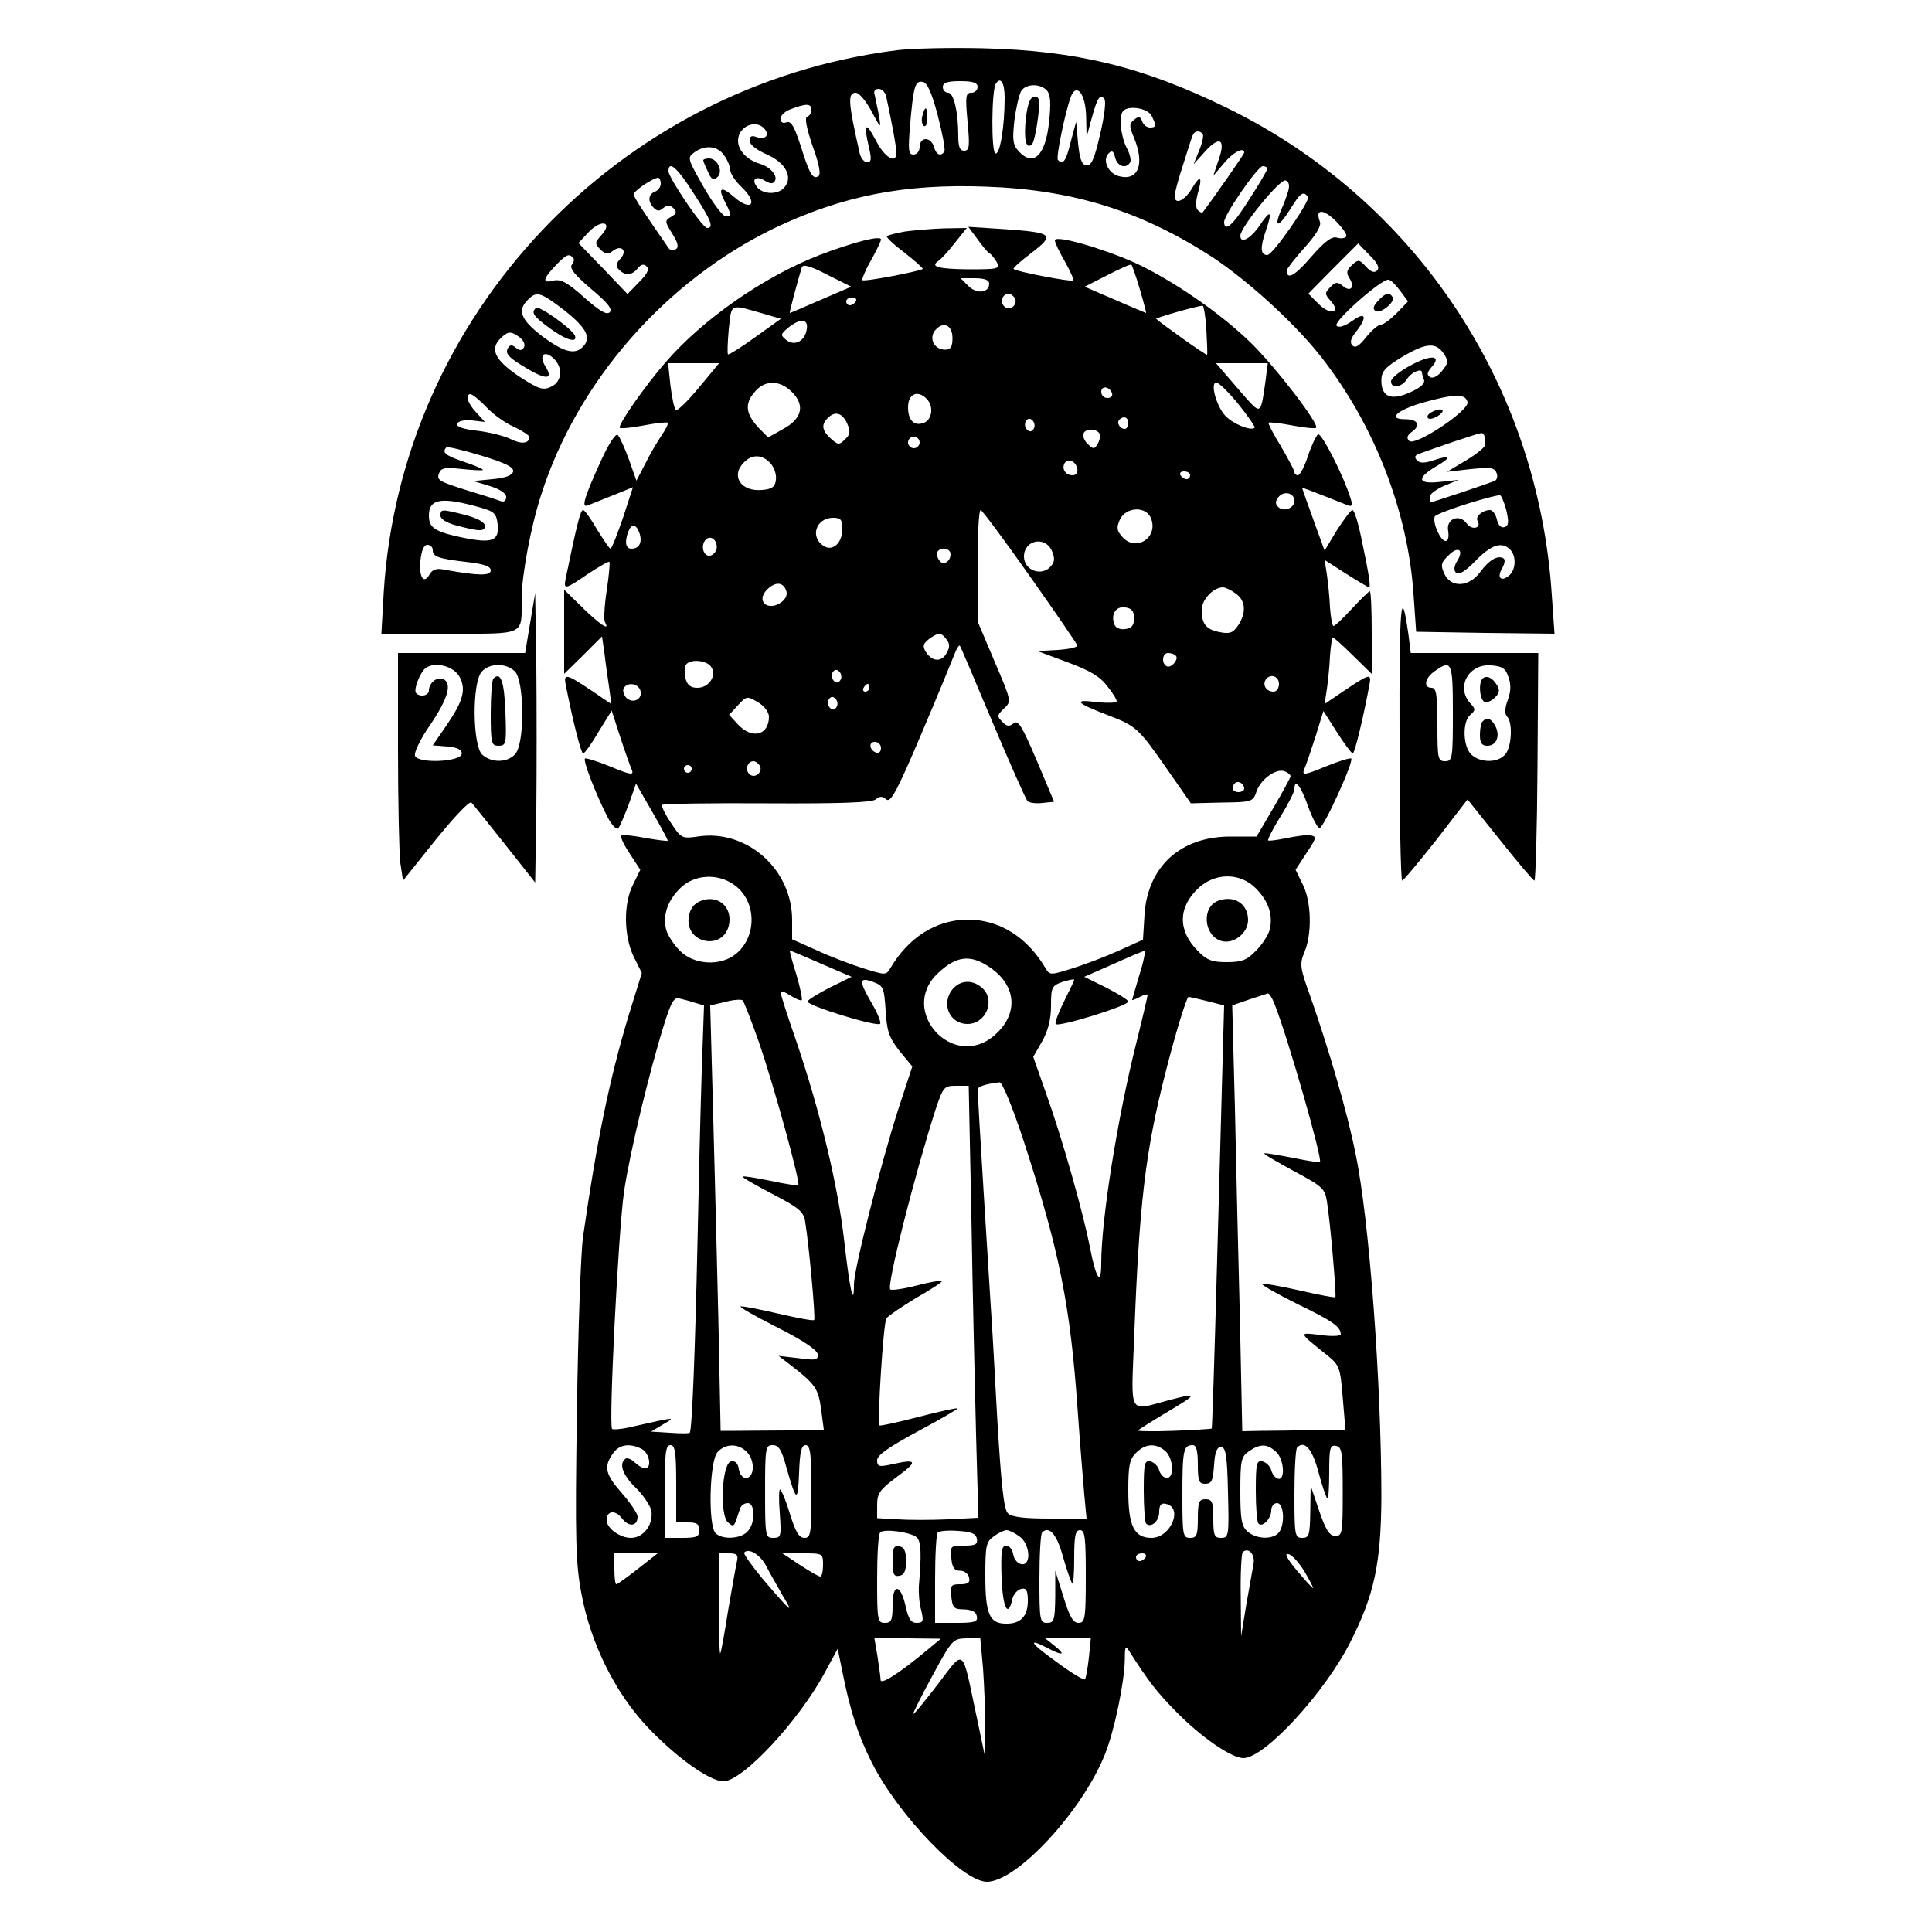 <?xml version="1.0" standalone="no"?>
<!DOCTYPE svg PUBLIC "-//W3C//DTD SVG 20010904//EN"
 "http://www.w3.org/TR/2001/REC-SVG-20010904/DTD/svg10.dtd">
<svg version="1.0" xmlns="http://www.w3.org/2000/svg"
 width="500pt" height="500pt" viewBox="0 0 500 500"
 preserveAspectRatio="xMidYMid meet">
<g transform="translate(0,500) scale(0.1,-0.1)"
fill="#000000" stroke="none">
<path d="M2321 4870 c-722 -91 -1284 -685 -1328 -1404 l-6 -106 175 0 c200 0
188 -6 188 91 0 59 24 188 51 270 94 293 322 553 604 689 175 83 334 115 547
107 225 -8 401 -63 585 -182 95 -63 220 -177 287 -265 135 -175 219 -394 234
-605 l7 -100 179 -3 179 -2 -7 100 c-35 546 -354 1023 -841 1261 -219 107
-390 148 -630 154 -82 2 -183 0 -224 -5z m106 -169 c12 -47 20 -88 17 -93 -9
-14 -21 -9 -27 12 -3 11 -12 20 -21 20 -9 0 -16 -8 -16 -20 0 -11 -7 -20 -16
-20 -13 0 -14 11 -9 73 9 104 13 119 33 115 12 -2 23 -27 39 -87z m103 74 c0
-8 -7 -15 -16 -15 -15 0 -16 -9 -10 -75 6 -64 5 -75 -9 -75 -11 0 -15 10 -15
38 0 63 -12 112 -26 112 -8 0 -14 7 -14 15 0 11 12 15 45 15 33 0 45 -4 45
-15z m70 -27 c0 -76 -12 -149 -24 -145 -11 4 -10 162 1 180 12 20 23 3 23 -35z
m110 17 c9 -11 10 -34 5 -80 -9 -88 -41 -118 -79 -76 -15 16 -16 30 -11 78 4
32 12 66 17 76 11 21 51 22 68 2z m-416 -17 c16 -74 26 -131 26 -143 0 -31
-31 -13 -54 33 -26 49 -32 43 -17 -20 7 -30 6 -38 -5 -38 -7 0 -16 10 -19 23
-30 132 -32 157 -10 157 8 0 26 -21 40 -47 25 -47 25 -47 20 -13 -4 19 -9 43
-11 53 -4 11 0 17 10 17 9 0 18 -10 20 -22z m517 -52 l1 -51 13 48 c15 55 22
65 33 51 5 -5 0 -46 -11 -92 -15 -65 -23 -82 -36 -80 -12 2 -17 18 -21 58 l-5
55 -14 -52 c-12 -50 -20 -61 -33 -47 -6 5 18 121 33 163 15 39 39 8 40 -53z
m-711 20 c0 -8 -5 -16 -11 -18 -7 -2 -2 -29 14 -76 17 -46 22 -74 15 -78 -13
-8 -21 3 -37 51 -25 80 -33 94 -47 88 -8 -3 -14 1 -14 10 0 8 12 20 28 25 39
15 52 14 52 -2z m880 -15 c13 -26 13 -31 -4 -31 -8 0 -17 7 -20 16 -5 13 -9
14 -21 4 -13 -10 -13 -16 0 -47 28 -68 11 -112 -39 -99 -28 7 -44 42 -27 59 9
9 13 6 17 -11 6 -23 28 -30 39 -12 3 5 -1 23 -10 39 -15 31 -20 82 -8 94 14
15 63 7 73 -12z m-1001 -35 c14 -17 0 -29 -23 -20 -11 4 -16 1 -16 -10 0 -10
18 -24 45 -36 48 -21 68 -58 45 -85 -16 -19 -54 -19 -70 0 -17 21 -4 32 20 17
13 -8 21 -8 25 -1 9 13 -11 37 -38 45 -34 10 -57 35 -57 60 0 37 47 57 69 30z
m1133 -12 c4 -3 0 -22 -8 -42 l-15 -37 28 31 c39 44 56 35 37 -19 l-14 -42 28
33 c23 28 52 43 52 27 0 -4 -79 -117 -107 -154 -2 -3 -8 0 -13 5 -6 6 -6 22 0
44 13 44 6 49 -16 11 -19 -31 -44 -42 -44 -18 0 7 9 42 21 78 11 35 22 70 25
77 4 13 17 16 26 6z m-1238 -56 c9 -12 16 -30 16 -38 0 -9 13 -29 30 -45 43
-41 25 -64 -20 -25 -33 29 -43 25 -25 -10 18 -35 19 -40 3 -40 -7 0 -33 34
-57 76 -41 72 -43 76 -25 89 28 21 61 18 78 -7z m-79 -98 c46 -71 53 -90 35
-90 -12 0 -100 130 -100 147 0 29 23 9 65 -57z m1485 64 c0 -4 -21 -40 -47
-80 -42 -67 -64 -86 -65 -59 -1 18 87 145 100 145 6 0 12 -3 12 -6z m-1570
-39 c0 -9 -7 -18 -15 -21 -18 -7 -19 -26 -3 -42 9 -9 15 -9 25 0 10 8 17 8 26
-1 9 -10 8 -14 -6 -22 -17 -10 -17 -12 3 -44 15 -24 17 -35 9 -40 -6 -4 -14
-3 -18 2 -66 95 -91 133 -91 140 0 9 49 42 63 43 4 0 7 -7 7 -15z m1624 -19
c-3 -11 -12 -36 -20 -53 -18 -45 -4 -41 26 7 25 41 34 47 45 30 6 -10 -91
-150 -105 -150 -18 0 -19 19 -5 60 19 55 14 60 -16 15 -23 -33 -49 -47 -49
-25 0 22 103 148 117 143 9 -3 11 -13 7 -27z m150 -118 c-3 -5 -14 -6 -24 -3
-13 4 -31 -9 -66 -49 -42 -49 -64 -62 -64 -36 0 4 21 31 46 59 30 33 44 57 40
67 -13 33 7 35 40 3 18 -18 31 -36 28 -41z m-1928 3 c-17 -19 -17 -21 -2 -37
13 -12 20 -13 31 -4 22 18 40 2 21 -19 -12 -13 -13 -20 -4 -29 16 -16 33 -15
48 3 9 11 16 13 24 5 7 -7 1 -19 -20 -40 l-30 -31 -63 66 -64 66 28 30 c33 33
62 24 31 -10z m2008 -91 c-7 -7 -16 -4 -29 10 -17 19 -20 19 -36 4 -14 -13
-16 -20 -6 -35 14 -23 2 -36 -18 -19 -13 11 -19 11 -32 -3 -15 -15 -15 -18 1
-36 28 -31 -2 -38 -32 -7 l-26 26 64 65 65 65 29 -30 c21 -20 27 -33 20 -40z
m-2081 33 c4 -3 2 -12 -3 -18 -7 -9 7 -26 49 -62 43 -36 57 -53 49 -61 -8 -8
-26 3 -66 38 -43 39 -61 48 -79 44 -30 -8 -29 3 4 38 28 29 35 33 46 21z
m2141 -86 l20 -27 -29 -30 c-16 -16 -34 -30 -41 -30 -7 0 -24 -15 -38 -32 -18
-23 -28 -30 -36 -22 -7 7 -5 18 10 36 30 39 24 53 -11 27 -19 -13 -34 -18 -40
-12 -10 10 119 124 135 119 6 -1 19 -14 30 -29z m-2161 -52 c56 -45 68 -70 45
-93 -21 -21 -50 -13 -105 28 -55 42 -65 67 -37 94 23 24 33 20 97 -29z m-118
-68 c10 -8 15 -19 11 -26 -6 -9 -11 -9 -21 -1 -9 8 -15 8 -20 0 -9 -15 0 -25
51 -55 49 -29 66 -26 46 6 -18 28 -5 44 19 23 27 -24 24 -62 -5 -75 -21 -10
-32 -6 -83 27 -62 42 -76 70 -48 98 20 19 26 20 50 3z m2392 -43 c12 -19 11
-24 -5 -44 -11 -14 -24 -20 -31 -16 -9 6 -8 12 4 26 28 31 -2 33 -55 4 -28
-15 -50 -33 -50 -41 0 -20 28 -16 42 7 11 17 38 28 38 16 0 -2 2 -11 5 -18 4
-10 -8 -21 -35 -33 -50 -23 -75 -12 -75 30 0 24 9 34 55 62 61 36 86 38 107 7z
m-2478 -138 c18 -19 50 -42 72 -51 21 -10 39 -22 39 -26 0 -17 -21 -19 -47 -6
-15 8 -54 18 -86 22 -38 4 -57 11 -54 18 2 7 18 11 38 9 l34 -4 -22 24 c-23
24 -30 48 -15 48 4 0 23 -15 41 -34z m2539 13 c4 -22 -136 -115 -151 -100 -8
8 -5 15 9 25 21 16 13 31 -19 31 -47 0 -23 23 45 43 83 23 111 24 116 1z m44
-89 c0 -5 1 -15 2 -20 1 -6 -21 -24 -49 -41 l-50 -30 61 7 c51 5 62 4 67 -10
4 -9 1 -19 -6 -21 -28 -11 -161 -55 -164 -55 -2 0 -3 6 -3 14 0 7 17 20 38 29
l37 15 -47 -5 c-59 -7 -63 9 -13 39 43 25 41 32 -4 17 -24 -8 -36 -8 -43 -1
-8 8 -7 13 3 17 43 16 155 54 162 54 4 1 8 -3 9 -9z m-2514 -90 c-2 -10 -19
-17 -53 -20 l-50 -5 43 -13 c26 -8 42 -19 42 -28 0 -10 -6 -14 -14 -11 -7 3
-44 15 -81 26 -82 26 -86 28 -78 48 5 12 16 14 60 9 29 -3 53 -4 53 -2 0 2
-22 12 -50 21 -47 16 -57 24 -45 37 3 3 44 -7 90 -21 63 -19 85 -30 83 -41z
m2570 -99 c7 -31 7 -41 -4 -45 -9 -3 -16 4 -20 19 -3 14 -11 25 -18 25 -19 0
-39 -17 -32 -28 11 -19 -15 -25 -28 -7 -19 27 -55 12 -48 -20 2 -15 0 -25 -7
-25 -13 0 -34 47 -28 63 2 8 114 45 168 56 4 0 11 -17 17 -38z m-2653 5 c35
-10 40 -16 43 -44 4 -42 -14 -49 -92 -33 -71 15 -86 25 -86 57 0 44 33 49 135
20z m-125 -110 c0 -17 15 -22 93 -31 41 -5 57 -11 57 -21 0 -15 -32 -14 -122
2 -18 4 -29 0 -36 -12 -15 -27 -28 -9 -24 35 3 27 9 41 18 41 8 0 14 -6 14
-14z m2788 2 c17 -17 15 -53 -3 -68 -21 -17 -32 -4 -17 20 6 11 8 22 3 25 -15
9 -37 -4 -60 -35 -29 -40 -76 -42 -93 -5 -10 22 -9 29 10 47 25 26 42 16 23
-14 -8 -13 -9 -24 -3 -30 7 -7 24 3 51 31 41 42 68 50 89 29z"/>
<path d="M2387 4700 c-3 -11 -1 -23 4 -26 5 -3 9 6 9 20 0 31 -6 34 -13 6z"/>
<path d="M2655 4695 c-6 -55 0 -84 16 -68 4 4 11 34 15 66 6 47 4 57 -8 57
-11 0 -18 -15 -23 -55z"/>
<path d="M1820 4585 c0 -2 5 -15 12 -29 8 -20 14 -23 24 -15 17 14 1 49 -21
49 -8 0 -15 -2 -15 -5z"/>
<path d="M3566 4221 c-12 -13 -14 -21 -6 -26 13 -8 52 24 44 36 -8 14 -19 11
-38 -10z"/>
<path d="M1387 4203 c-13 -12 -7 -21 35 -52 42 -31 73 -40 66 -20 -6 17 -94
80 -101 72z"/>
<path d="M3701 3931 c-7 -5 -9 -11 -4 -14 4 -3 17 1 28 9 21 16 0 20 -24 5z"/>
<path d="M1140 3665 c0 -8 16 -18 38 -24 63 -17 77 -17 77 -2 0 9 -19 20 -50
28 -63 16 -65 16 -65 -2z"/>
<path d="M2343 4401 c-24 -4 -45 -10 -48 -12 -2 -3 18 -22 46 -43 27 -21 48
-40 47 -42 -7 -6 -152 -34 -156 -29 -2 2 7 25 22 51 14 25 26 50 26 54 0 12
-72 -7 -159 -40 -144 -56 -302 -166 -398 -277 -55 -63 -125 -164 -119 -170 2
-3 30 0 62 6 31 6 59 9 62 7 2 -3 -5 -17 -16 -33 -10 -15 -30 -48 -42 -73
l-23 -44 -19 54 c-11 30 -24 59 -29 64 -5 6 -23 -21 -43 -65 -45 -98 -52 -124
-35 -117 8 3 37 15 65 26 l52 21 -26 -80 c-15 -43 -29 -79 -32 -79 -3 0 -18
23 -35 50 -16 28 -32 50 -36 50 -7 0 -16 -37 -45 -177 -6 -30 -2 -29 58 12 29
19 53 33 55 31 2 -2 -1 -36 -7 -75 -6 -40 -8 -77 -4 -82 14 -24 -15 -4 -58 38
l-48 47 0 -109 0 -109 49 48 49 49 7 -49 c3 -27 9 -66 12 -87 l5 -39 -53 36
c-63 42 -71 44 -65 14 20 -101 40 -178 45 -178 4 0 22 25 40 56 l34 55 22 -68
c12 -37 26 -76 30 -85 6 -15 -2 -14 -55 8 -34 14 -64 23 -66 21 -6 -5 28 -92
57 -149 11 -22 24 -36 29 -32 4 5 16 33 27 62 l19 54 42 -73 c23 -40 41 -73
40 -75 -2 -1 -27 2 -56 7 -30 6 -58 9 -63 7 -5 -2 4 -22 20 -46 l28 -43 -18
-37 c-26 -49 -25 -134 1 -188 l21 -42 -35 -113 c-49 -163 -82 -324 -117 -569
-6 -41 -13 -246 -16 -456 -5 -332 -3 -391 12 -470 24 -128 87 -255 171 -344
74 -78 161 -140 196 -140 50 0 197 158 264 284 l32 59 12 -59 c20 -101 41
-166 76 -235 68 -136 235 -309 298 -309 78 0 248 184 306 331 24 60 50 185 51
244 0 35 2 38 12 21 49 -77 71 -105 118 -153 66 -68 146 -123 177 -123 55 0
212 171 277 301 62 122 79 204 80 374 0 294 -31 719 -67 890 -21 106 -68 266
-116 404 -28 77 -29 86 -16 117 20 48 18 132 -5 176 l-18 37 28 43 c26 39 27
43 11 46 -10 2 -38 -2 -62 -7 -25 -5 -46 -8 -48 -6 -2 2 12 30 32 62 20 32 36
64 36 71 0 29 17 8 35 -44 11 -31 25 -57 30 -57 10 -1 89 172 82 180 -3 2 -33
-7 -67 -21 -53 -22 -61 -23 -55 -8 4 9 17 47 29 84 l21 68 35 -55 c19 -30 38
-55 41 -55 5 0 29 100 44 183 4 24 -3 22 -64 -19 l-53 -36 6 39 c3 21 7 59 8
85 2 27 5 48 8 48 2 0 26 -21 52 -47 l48 -47 0 107 c0 59 -2 107 -5 107 -2 0
-23 -20 -46 -45 -23 -25 -44 -45 -48 -45 -3 0 -7 21 -9 48 -1 26 -5 64 -8 85
l-6 38 56 -36 c30 -19 57 -35 59 -35 5 0 0 34 -20 128 -8 39 -18 72 -23 72 -4
0 -22 -24 -40 -52 l-32 -53 -29 80 c-16 44 -29 81 -29 82 0 2 23 -7 119 -45
10 -4 12 1 6 19 -17 56 -75 170 -84 165 -5 -4 -17 -29 -26 -56 -9 -28 -21 -50
-26 -50 -5 0 -9 4 -9 8 0 5 -16 34 -35 67 -20 32 -34 60 -32 61 2 2 30 -1 61
-7 32 -6 60 -9 62 -6 9 9 -104 156 -167 218 -78 77 -206 165 -302 209 -85 38
-207 73 -207 58 0 -6 12 -31 26 -55 14 -25 24 -47 21 -49 -4 -4 -148 23 -154
30 -2 2 19 21 47 42 61 47 56 52 -71 61 l-93 6 23 -31 c12 -17 26 -34 31 -37
6 -3 14 -14 20 -24 8 -17 3 -18 -75 -18 -78 1 -99 7 -76 22 5 3 24 23 41 45
l32 40 -59 -1 c-32 -1 -77 -5 -100 -8z m-219 -177 c-43 -19 -79 -34 -80 -34
-2 0 22 89 31 118 3 9 22 4 66 -19 l62 -31 -79 -34z m826 27 c10 -34 17 -61
16 -61 0 0 -37 15 -80 34 l-79 34 59 30 c33 17 60 29 62 27 2 -2 12 -30 22
-64z m-390 15 c0 -24 -32 -28 -54 -6 l-20 20 37 0 c25 0 37 -5 37 -14z m66
-37 c10 -17 -13 -36 -27 -22 -12 12 -4 33 11 33 5 0 12 -5 16 -11z m-411 -9
c-3 -5 -10 -10 -16 -10 -5 0 -9 5 -9 10 0 6 7 10 16 10 8 0 12 -4 9 -10z
m-232 -34 l38 -11 -67 -48 c-36 -26 -68 -46 -70 -44 -2 2 -1 31 2 65 8 69 0
66 97 38z m1139 -38 c2 -35 3 -64 2 -66 -2 -3 -118 80 -132 93 -2 2 97 31 120
34 3 1 8 -27 10 -61z m-1034 1 c-4 -32 -32 -46 -53 -29 -16 13 -15 15 5 32 31
25 52 23 48 -3z m377 -24 c0 -23 -5 -30 -19 -30 -28 0 -43 29 -26 50 21 25 45
14 45 -20z m-657 -129 c-29 -35 -56 -61 -59 -57 -4 3 -10 32 -14 64 l-6 57 66
0 66 0 -53 -64z m1467 17 c-12 -86 -12 -86 -53 -40 -20 23 -45 52 -56 65 l-19
22 67 0 67 0 -6 -47z m-1228 -25 c37 -35 30 -70 -18 -97 l-41 -23 -23 23 c-34
36 -39 62 -14 92 25 33 64 35 96 5z m1158 -34 c25 -31 44 -59 42 -61 -10 -9
-56 10 -76 31 -23 25 -40 86 -23 86 6 0 32 -25 57 -56z m-327 28 c2 -7 -3 -12
-12 -12 -9 0 -16 7 -16 16 0 17 22 14 28 -4z m-480 -14 c20 -20 14 -56 -9 -63
-24 -8 -39 8 -39 41 0 34 24 46 48 22z m-206 -63 c9 -21 9 -29 -5 -42 -15 -15
-18 -15 -37 2 -23 21 -25 36 -8 53 19 19 37 14 50 -13z m483 -15 c-5 -8 -11
-8 -17 -2 -6 6 -7 16 -3 22 5 8 11 8 17 2 6 -6 7 -16 3 -22z m245 15 c0 -8 -4
-15 -9 -15 -13 0 -22 16 -14 24 11 11 23 6 23 -9z m-73 -30 c1 -5 -2 -17 -7
-25 -8 -13 -11 -13 -26 2 -9 9 -13 21 -9 28 8 13 37 10 42 -5z m-467 -20 c0
-8 -7 -15 -15 -15 -8 0 -15 7 -15 15 0 8 7 15 15 15 8 0 15 -7 15 -15z m-386
-54 c10 -11 16 -30 14 -43 -2 -18 -10 -24 -36 -26 -55 -5 -82 37 -46 72 21 21
47 20 68 -3z m794 -14 c2 -10 -3 -17 -12 -17 -18 0 -29 16 -21 31 9 14 29 6
33 -14z m292 -17 c0 -5 -4 -10 -9 -10 -6 0 -13 5 -16 10 -3 6 1 10 9 10 9 0
16 -4 16 -10z m270 -66 c0 -19 -28 -30 -42 -16 -8 8 -8 15 1 26 14 17 41 10
41 -10z m-685 -195 c66 -93 121 -174 123 -179 2 -5 -21 -10 -50 -12 l-53 -3
78 -29 c57 -21 84 -37 102 -61 14 -17 25 -35 25 -40 0 -4 -23 -5 -52 -2 -62 8
-54 -2 27 -33 76 -29 81 -34 155 -140 l62 -89 80 2 c78 1 81 2 90 29 11 32 51
60 72 52 9 -3 16 -9 16 -13 0 -3 -20 -40 -44 -81 l-44 -75 -68 0 c-129 0 -214
-78 -222 -202 l-4 -65 -62 -28 c-33 -15 -88 -36 -120 -46 -58 -18 -59 -18 -70
0 -47 80 -119 126 -201 126 -82 0 -154 -46 -201 -126 -11 -18 -12 -18 -70 0
-32 10 -87 31 -121 47 l-63 28 0 50 c0 132 -118 236 -245 216 -40 -6 -43 -4
-69 36 -15 22 -25 43 -22 46 3 3 125 5 272 4 188 -1 270 2 280 10 11 9 17 9
28 0 11 -9 28 22 91 171 43 101 81 194 86 207 5 13 11 22 13 20 2 -2 40 -92
85 -199 45 -107 86 -199 90 -203 5 -5 22 -7 39 -5 l30 3 -45 107 c-38 89 -48
106 -60 96 -11 -9 -18 -8 -29 4 -14 14 -14 17 4 34 20 19 20 19 -24 122 l-44
104 0 144 c0 79 3 144 8 144 4 -1 61 -77 127 -171z m314 149 c19 -49 -39 -87
-74 -48 -15 17 -16 24 -7 45 16 34 69 36 81 3z m-799 -27 c0 -36 -25 -59 -48
-44 -37 23 -20 73 24 73 20 0 24 -5 24 -29z m-525 -11 c8 -24 -1 -40 -21 -40
-15 0 -18 18 -8 44 8 22 21 20 29 -4z m200 -36 c0 -10 -8 -20 -17 -22 -18 -3
-26 27 -11 42 12 11 28 0 28 -20z m867 -9 c8 -19 8 -28 -2 -40 -23 -28 -70
-12 -70 25 0 42 54 54 72 15z m-262 -9 c0 -21 -21 -31 -30 -15 -5 7 -6 17 -4
21 9 14 34 9 34 -6z m-426 -93 c5 -11 0 -22 -11 -31 -35 -26 -68 2 -38 32 21
21 41 20 49 -1z m1164 -9 c26 -18 28 -50 6 -83 -13 -19 -22 -22 -47 -17 -36 7
-47 21 -47 58 0 26 30 58 55 58 6 0 21 -7 33 -16z m-263 -64 c0 -18 -6 -26
-23 -28 -13 -2 -25 3 -28 12 -10 26 4 48 28 44 17 -2 23 -10 23 -28z m-486
-54 c9 -11 10 -20 1 -36 -13 -24 -38 -23 -54 3 -9 15 -7 21 8 33 25 18 31 18
45 0z m594 -43 c9 -9 -13 -34 -24 -27 -14 8 -11 34 4 34 8 0 17 -3 20 -7z
m-1204 -27 c18 -22 -3 -56 -34 -56 -18 0 -26 7 -31 24 -3 14 -3 30 1 35 9 16
51 13 64 -3z m336 -36 c-5 -8 -11 -8 -17 -2 -6 6 -7 16 -3 22 5 8 11 8 17 2 6
-6 7 -16 3 -22z m1135 -10 c0 -11 -6 -20 -14 -20 -18 0 -29 16 -21 30 11 18
35 11 35 -10z m-1653 -16 c8 -22 -18 -37 -36 -20 -7 8 -10 19 -7 25 10 16 36
13 43 -5z m593 6 c0 -5 -5 -10 -11 -10 -5 0 -7 5 -4 10 3 6 8 10 11 10 2 0 4
-4 4 -10z m-260 -75 c0 -48 -44 -59 -80 -20 l-23 25 23 25 c22 24 24 24 51 8
17 -10 29 -26 29 -38z m175 25 c-5 -8 -11 -8 -17 -2 -6 6 -7 16 -3 22 5 8 11
8 17 2 6 -6 7 -16 3 -22z m115 -106 c0 -9 -5 -14 -12 -12 -18 6 -21 28 -4 28
9 0 16 -7 16 -16z m-314 -45 c10 -17 -13 -36 -27 -22 -12 12 -4 33 11 33 5 0
12 -5 16 -11z m-176 -9 c0 -5 -4 -10 -10 -10 -5 0 -10 5 -10 10 0 6 5 10 10
10 6 0 10 -4 10 -10z m1430 -51 c0 -5 -7 -9 -15 -9 -15 0 -20 12 -9 23 8 8 24
-1 24 -14z m-1320 -249 c59 -42 60 -135 3 -180 -40 -31 -107 -27 -143 9 -16
16 -32 40 -36 55 -9 38 3 74 36 107 36 36 97 40 140 9z m1350 -9 c33 -33 45
-69 36 -107 -4 -15 -20 -39 -36 -55 -23 -24 -37 -29 -75 -29 -38 0 -52 5 -75
29 -52 52 -52 113 2 163 43 40 108 40 148 -1z m-1125 -195 l79 -34 -57 -28
c-31 -16 -57 -32 -57 -36 0 -11 185 -68 188 -57 2 5 -8 29 -22 53 -34 58 -33
68 3 55 27 -10 29 -14 33 -74 3 -54 9 -70 36 -105 l33 -40 -37 -113 c-45 -141
-114 -411 -114 -451 0 -63 -11 -13 -25 111 -16 142 -61 332 -124 518 -23 65
-41 123 -41 127 0 5 11 1 25 -8 14 -9 28 -15 30 -12 2 2 -4 32 -14 66 -11 34
-18 62 -17 62 2 0 38 -15 81 -34z m824 -28 c-10 -35 -19 -64 -19 -66 0 -1 9 2
20 8 11 6 20 8 20 5 0 -3 -13 -59 -29 -123 -49 -195 -91 -458 -91 -571 0 -60
-13 -42 -29 39 -17 90 -73 287 -114 401 l-33 94 23 40 c15 27 23 56 23 92 0
48 2 52 30 62 17 5 30 8 30 5 0 -2 -12 -27 -26 -55 -14 -28 -24 -54 -22 -59 4
-10 188 47 188 58 0 4 -26 20 -57 36 l-57 28 75 33 c40 18 77 34 81 34 3 1 -2
-27 -13 -61z m-388 19 c70 -47 76 -121 13 -176 -107 -94 -251 64 -146 161 47
44 83 49 133 15z m737 -94 c35 -88 125 -403 118 -410 -2 -2 -34 3 -72 11 -38
7 -70 13 -72 11 -2 -2 33 -22 77 -46 73 -39 80 -45 85 -78 9 -54 25 -245 22
-248 -2 -2 -43 6 -91 17 -49 11 -93 19 -98 17 -5 -1 35 -24 89 -51 93 -45 113
-59 114 -79 0 -5 -24 -6 -52 -2 -59 7 -60 9 20 -55 28 -23 31 -31 37 -107 l7
-83 -83 -1 c-46 -1 -106 -2 -134 -2 l-50 -1 -6 285 c-4 156 -10 404 -13 550
l-7 267 43 15 c24 8 46 15 49 16 4 0 11 -11 17 -26z m-1500 2 l24 -7 -6 -171
c-3 -95 -8 -296 -11 -447 -6 -274 -14 -482 -20 -488 -1 -2 -25 -2 -51 0 l-49
3 30 18 c34 20 38 21 -73 -4 -28 -7 -55 -10 -58 -7 -9 10 16 509 31 614 15
102 66 313 105 437 17 54 25 67 38 63 9 -2 28 -7 40 -11z m167 -105 c37 -107
107 -361 101 -367 -2 -2 -34 3 -72 11 -38 8 -70 13 -72 11 -2 -2 33 -22 77
-45 71 -37 81 -46 85 -73 10 -63 27 -249 23 -253 -2 -3 -43 5 -91 16 -48 11
-92 20 -99 19 -7 0 35 -24 92 -53 66 -33 105 -59 107 -70 2 -16 -4 -17 -49
-11 l-52 6 30 -23 c65 -50 73 -62 80 -115 l7 -53 -94 -2 c-51 0 -111 -1 -133
-1 l-40 0 -6 294 c-4 162 -10 409 -14 550 l-7 257 39 9 c21 6 41 7 45 4 3 -3
23 -53 43 -111z m1160 109 l43 -11 -4 -146 c-2 -81 -9 -327 -15 -547 -6 -220
-12 -401 -13 -402 -1 -1 -45 -4 -99 -6 -53 -2 -95 -1 -92 1 3 3 38 25 78 49
79 47 79 50 -3 28 -100 -27 -93 -39 -85 158 13 351 29 486 81 690 26 103 55
197 60 197 3 0 25 -5 49 -11z m-476 -361 c93 -286 121 -426 140 -698 6 -85 14
-183 17 -217 l6 -63 -95 0 c-68 0 -100 4 -109 14 -10 10 -17 75 -27 242 -7
126 -14 258 -17 294 -5 75 -34 547 -34 560 0 8 21 15 57 19 7 0 33 -63 62
-151z m-135 -200 c3 -189 9 -441 12 -560 l6 -216 -78 -4 c-44 -2 -103 -2 -131
0 l-53 3 0 34 c0 30 7 40 50 72 56 41 54 48 -9 34 -36 -8 -41 -7 -41 10 0 13
30 34 106 75 58 31 104 58 102 59 -2 2 -47 -8 -101 -22 -54 -14 -99 -24 -101
-22 -6 7 10 265 18 277 4 6 39 30 77 53 39 22 69 42 67 44 -2 2 -32 -3 -66
-12 -35 -9 -65 -13 -68 -10 -10 9 63 296 117 465 20 59 22 62 53 62 l33 0 7
-342z m-853 -598 c20 -11 27 -50 8 -50 -6 0 -17 7 -26 15 -8 8 -19 13 -24 10
-18 -12 -8 -42 25 -74 19 -18 37 -45 41 -58 8 -35 -18 -73 -52 -73 -29 0 -63
25 -63 46 0 25 23 27 40 4 18 -23 40 -20 40 5 0 8 -18 35 -40 60 -44 50 -48
69 -24 103 16 24 44 28 75 12z m89 -90 l0 -100 30 0 c23 0 30 -4 30 -20 0 -17
-7 -20 -45 -20 l-45 0 0 120 c0 100 3 120 15 120 12 0 15 -18 15 -100z m184
81 c21 -23 18 -66 -4 -66 -8 0 -16 10 -18 23 -2 15 -9 22 -20 20 -24 -5 -30
-139 -8 -158 16 -13 15 -14 31 35 2 8 11 15 20 15 20 0 20 -54 -1 -74 -18 -19
-65 -21 -82 -4 -20 20 -16 187 5 210 21 23 55 23 77 -1z m101 -38 c26 -91 30
-93 33 -15 2 55 6 72 17 72 12 0 15 -22 15 -120 0 -110 -2 -120 -18 -120 -14
0 -23 15 -37 60 -10 34 -22 63 -26 65 -3 3 -4 -24 -1 -60 4 -61 4 -65 -17 -65
-20 0 -21 4 -21 120 0 113 1 120 20 120 15 0 23 -12 35 -57z m978 44 c23 -16
28 -71 7 -72 -8 0 -17 9 -20 20 -3 11 -14 21 -23 23 -15 3 -17 -6 -17 -76 0
-43 3 -81 6 -85 13 -12 34 6 34 30 0 18 5 24 17 21 46 -9 13 -88 -37 -88 -45
0 -60 31 -60 122 0 65 3 81 20 98 23 23 49 26 73 7z m87 -37 c0 -43 3 -50 19
-50 17 0 20 8 23 48 2 34 7 47 18 47 12 0 16 -21 18 -117 3 -113 2 -118 -18
-118 -17 0 -20 6 -20 50 0 43 -3 50 -20 50 -17 0 -20 -7 -20 -50 0 -43 -3 -50
-20 -50 -19 0 -20 7 -20 113 0 115 3 127 27 127 9 0 13 -15 13 -50z m202 33
c21 -18 25 -74 6 -70 -7 1 -15 11 -18 22 -3 11 -14 21 -23 23 -15 3 -17 -6
-17 -76 0 -43 3 -82 7 -85 10 -11 33 13 33 34 0 11 7 19 15 19 19 0 21 -60 3
-78 -17 -17 -58 -15 -80 5 -15 13 -18 32 -18 104 0 79 2 89 22 103 29 20 47
20 70 -1z m110 -52 c9 -35 20 -66 23 -69 3 -3 5 27 5 67 0 64 2 72 18 69 15
-3 17 -17 17 -118 0 -107 -1 -115 -19 -115 -15 0 -25 15 -42 65 l-22 65 -1
-67 c-1 -61 -3 -68 -21 -68 -19 0 -20 7 -20 113 0 63 3 117 7 121 19 19 39 -3
55 -63z m-1039 -170 c11 -11 12 -45 5 -126 -1 -16 1 -45 6 -62 7 -29 5 -33
-12 -33 -14 0 -21 10 -28 42 -13 59 -34 62 -34 4 0 -39 -3 -46 -20 -46 -19 0
-20 7 -20 113 0 63 3 117 8 121 10 11 82 0 95 -13z m155 -3 c3 -15 -4 -18 -33
-18 -35 0 -36 -1 -33 -32 2 -25 8 -33 23 -33 11 0 21 -8 23 -18 3 -13 -3 -17
-23 -17 -24 0 -26 -3 -23 -32 3 -29 7 -33 33 -33 20 -1 31 -6 33 -18 3 -14 -5
-17 -52 -17 l-56 0 0 113 c0 63 3 117 7 121 4 4 28 6 53 4 33 -2 46 -7 48 -20z
m110 6 c28 -19 32 -77 5 -72 -10 2 -19 13 -21 26 -2 12 -10 22 -18 22 -12 0
-14 -15 -12 -82 3 -80 17 -107 28 -56 3 13 14 24 23 26 13 3 17 -4 17 -31 0
-40 -19 -60 -57 -59 -42 0 -53 25 -53 123 0 79 2 89 22 103 12 9 27 16 33 16
6 0 21 -7 33 -16z m113 -53 c10 -35 21 -66 24 -69 3 -3 5 27 5 66 0 57 3 72
15 72 13 0 15 -20 15 -120 0 -110 -2 -120 -19 -120 -14 0 -23 16 -39 68 l-21
67 0 -67 c-1 -61 -3 -68 -21 -68 -19 0 -20 7 -20 113 0 63 3 117 7 121 18 18
38 -4 54 -63z m-768 -24 c9 -18 29 -52 43 -77 31 -51 21 -42 -54 46 -28 34
-49 64 -46 66 12 13 42 -6 57 -35z m1261 5 c-3 -15 -11 -63 -19 -107 l-13 -80
-1 106 c-1 58 2 108 5 112 15 14 33 -6 28 -31z m-1593 -12 c-28 -22 -53 -40
-56 -40 -3 0 -5 18 -5 40 l0 40 56 0 56 0 -51 -40z m256 18 c-3 -13 -13 -70
-23 -128 -9 -58 -18 -107 -20 -109 -2 -2 -4 55 -4 127 l0 132 26 0 c22 0 25
-4 21 -22z m223 -8 c0 -16 -3 -30 -7 -30 -5 0 -28 14 -53 30 l-45 30 53 0 c51
0 52 0 52 -30z m835 20 c-3 -5 -10 -10 -16 -10 -5 0 -9 5 -9 10 0 6 7 10 16
10 8 0 12 -4 9 -10z m411 -37 c14 -24 24 -43 22 -43 -2 0 -21 21 -42 46 -25
30 -33 45 -22 42 9 -1 28 -22 42 -45z m-976 -203 c-71 -59 -120 -91 -121 -78
0 7 -4 34 -8 61 l-8 47 86 0 86 -1 -35 -29z m144 -47 c3 -42 6 -110 5 -152 l0
-76 -24 114 c-36 170 -28 164 -98 72 -34 -44 -62 -79 -64 -77 -1 1 21 46 50
99 51 94 53 96 88 97 l36 0 7 -77z m274 27 c-3 -28 -8 -53 -10 -56 -3 -3 -35
16 -71 43 -69 49 -81 66 -28 39 41 -22 51 -20 21 4 l-25 20 59 0 59 0 -5 -50z"/>
<path d="M1808 2666 c-15 -8 -24 -22 -26 -43 -6 -65 88 -83 104 -19 12 50 -31
85 -78 62z"/>
<path d="M3153 2669 c-44 -16 -38 -90 7 -104 32 -10 70 20 70 54 0 42 -36 65
-77 50z"/>
<path d="M2467 2442 c-33 -37 -11 -92 37 -92 48 0 73 62 38 93 -24 22 -55 21
-75 -1z"/>
<path d="M2310 960 c0 -34 3 -41 18 -38 12 2 17 13 17 38 0 25 -5 36 -17 38
-15 3 -18 -4 -18 -38z"/>
<path d="M1372 3388 l-13 -78 -165 0 -164 0 0 -249 c0 -136 3 -269 6 -294 l7
-46 84 105 c47 58 88 102 93 97 4 -4 43 -53 86 -107 l79 -100 3 187 c1 103 1
271 0 375 l-3 187 -13 -77z m-183 -139 c18 -33 10 -63 -34 -127 l-35 -51 38
-3 c25 -2 37 -8 37 -18 0 -22 -113 -27 -121 -6 -3 8 14 44 40 81 46 68 57 108
32 118 -16 6 -36 -11 -36 -30 0 -13 -22 -18 -33 -7 -8 8 11 57 26 66 24 16 71
4 86 -23z m143 14 c25 -23 27 -187 1 -215 -20 -22 -61 -23 -85 -1 -25 23 -27
187 -1 215 20 22 61 23 85 1z"/>
<path d="M1277 3244 c-4 -4 -7 -45 -7 -91 0 -77 2 -83 20 -83 20 0 21 5 18 87
-3 79 -12 106 -31 87z"/>
<path d="M3622 3093 c0 -205 3 -373 7 -372 3 0 43 48 88 105 l81 105 84 -105
c46 -58 86 -105 89 -105 3 -1 7 132 8 294 l2 295 -165 0 -165 0 -6 48 c-19
135 -24 80 -23 -265z m138 62 c0 -118 -1 -125 -20 -125 -19 0 -20 7 -20 95 0
78 -3 95 -15 95 -22 0 -18 25 8 43 44 31 47 25 47 -108z m144 92 c7 -19 6 -37
-2 -59 -8 -21 -8 -36 -2 -42 16 -16 12 -83 -6 -100 -20 -21 -63 -20 -86 1 -22
20 -24 85 -3 103 14 12 14 15 0 30 -38 42 -4 103 54 98 29 -2 38 -8 45 -31z"/>
<path d="M3837 3244 c-11 -11 -8 -52 4 -60 6 -3 18 1 27 10 13 12 14 21 6 33
-12 20 -27 26 -37 17z"/>
<path d="M3837 3133 c-4 -3 -7 -19 -7 -35 0 -21 5 -28 19 -28 24 0 34 25 21
51 -11 20 -22 24 -33 12z"/>
</g>
</svg>
